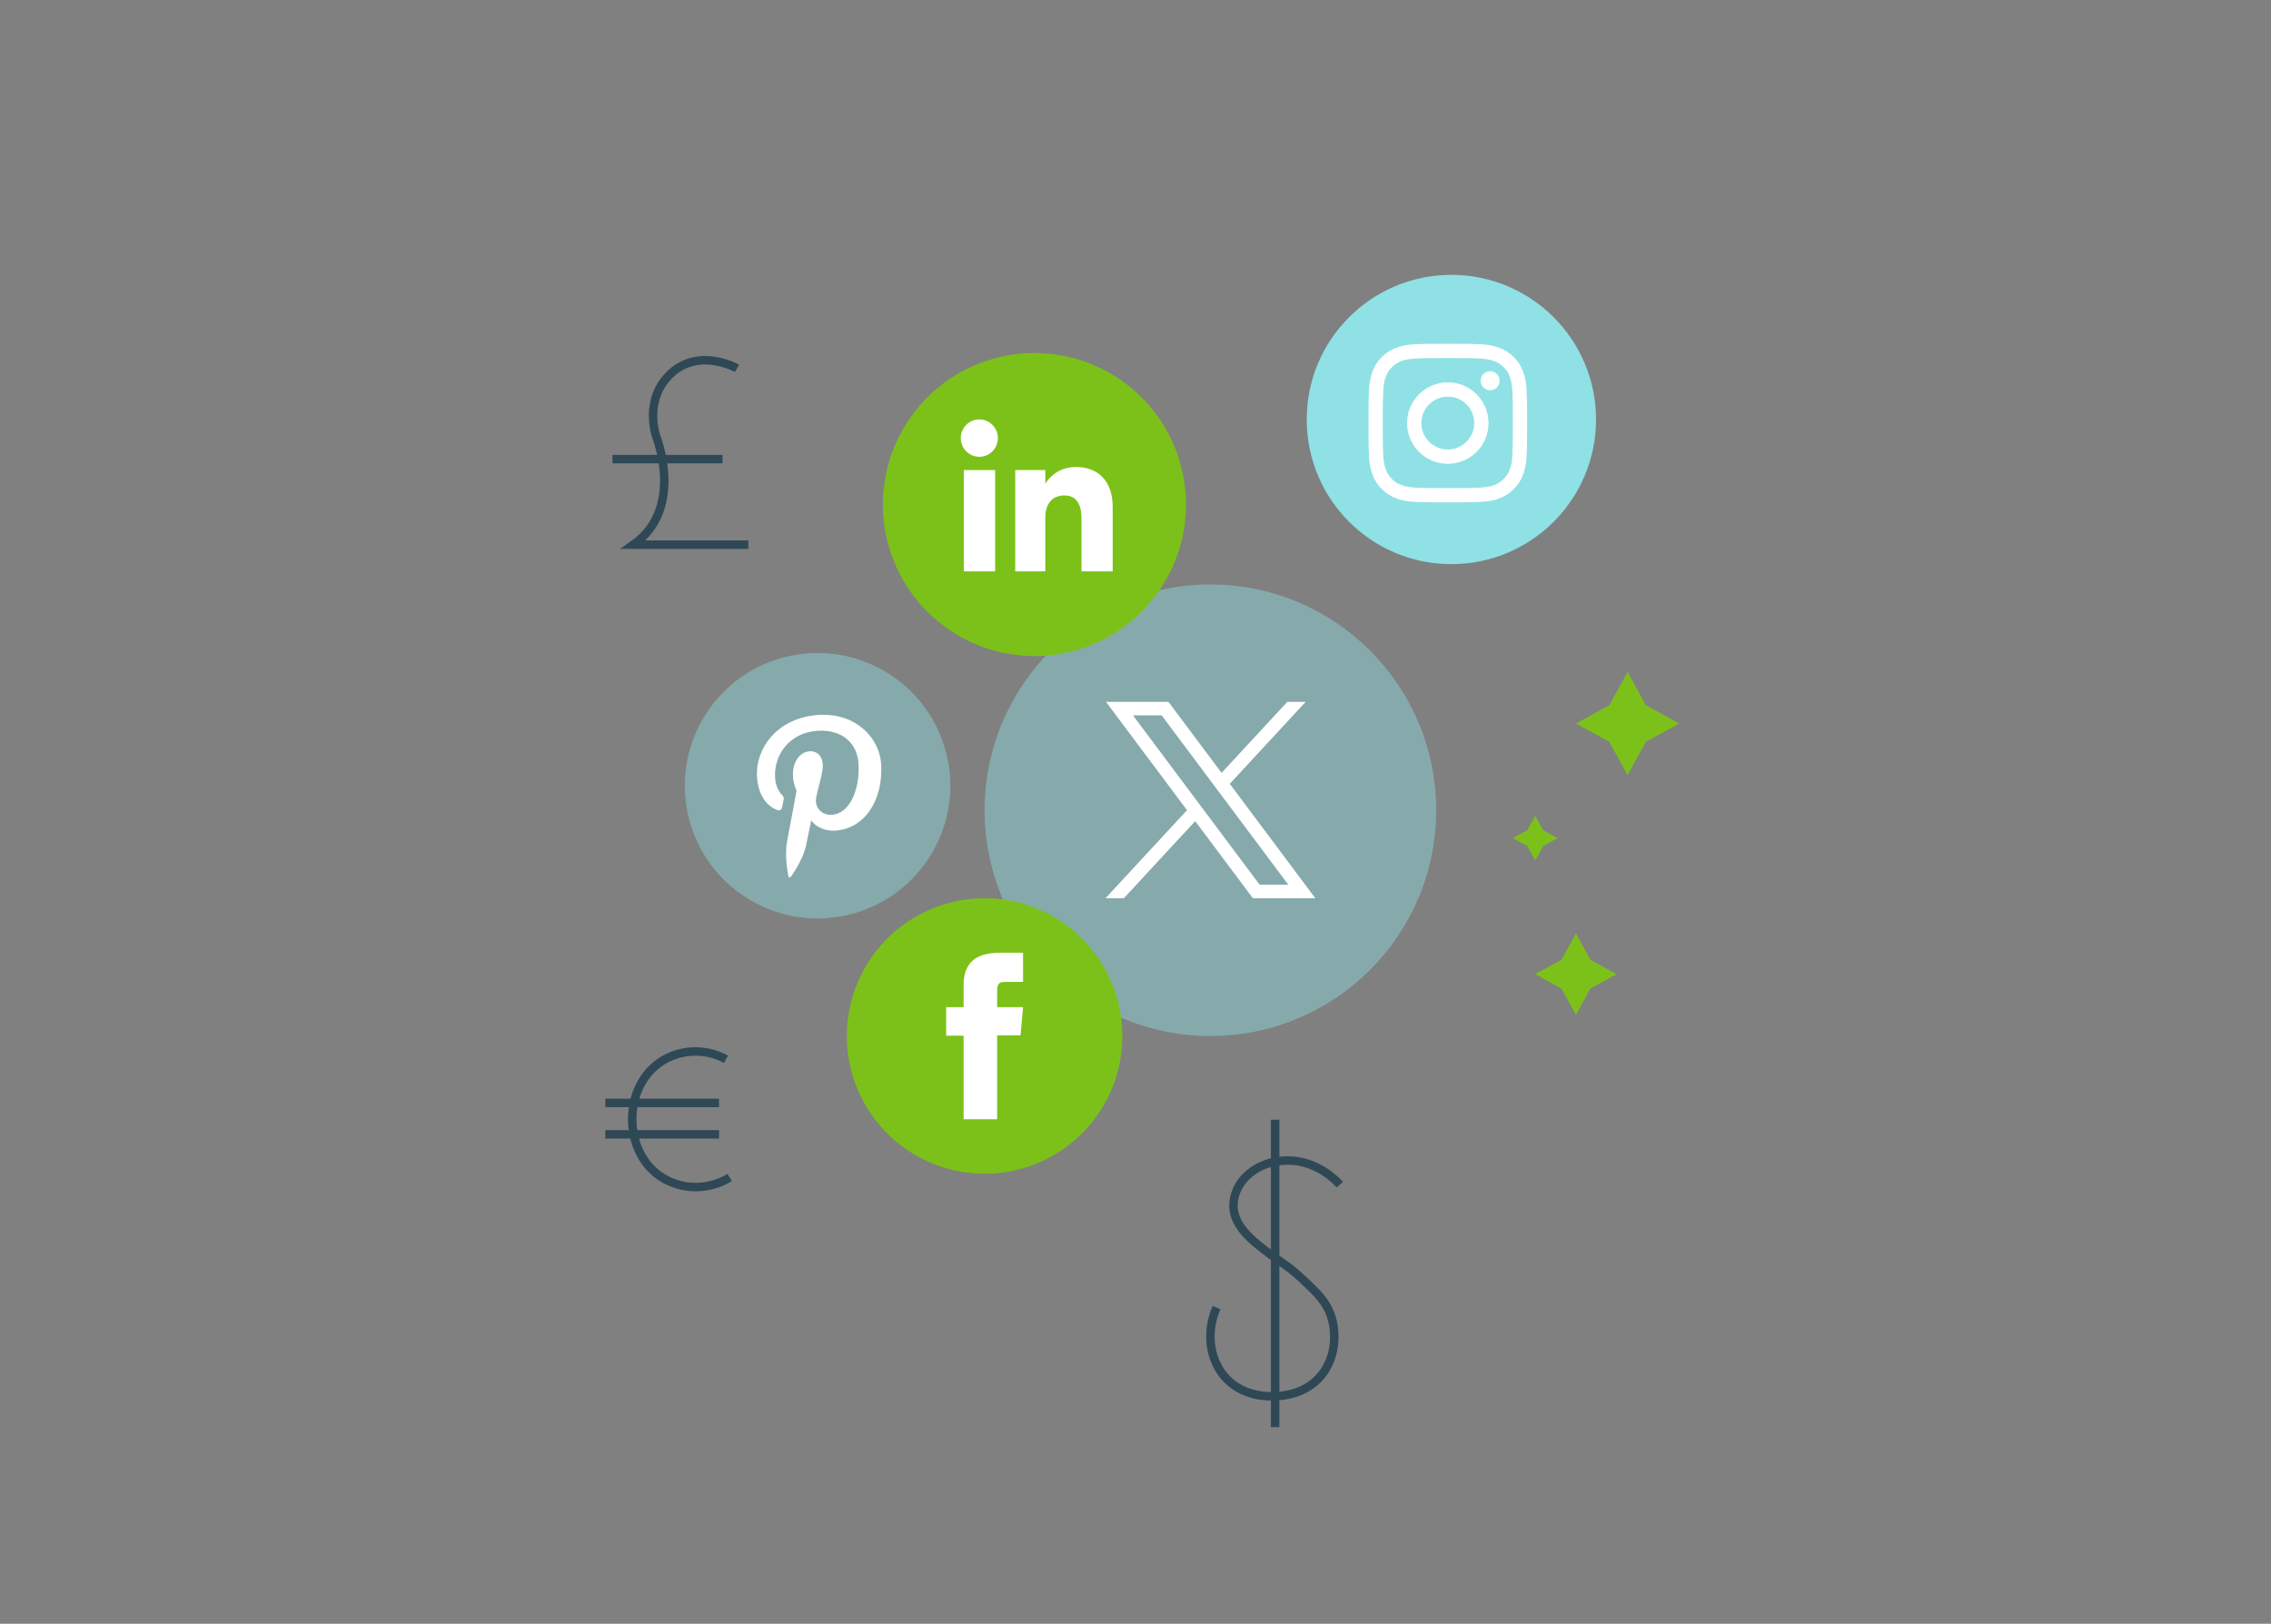 <?xml version="1.0" encoding="UTF-8"?>
<svg xmlns="http://www.w3.org/2000/svg" width="537" height="384" viewBox="0 0 537 384" fill="none">
  <rect x="0" y="0" width="537" height="384" fill="#808080" stroke="none"/>
  <path d="M316.825 280.16C315.84 279.091 311.45 274.56 304.749 274.456C303.1 274.43 298.963 274.585 295.333 277.622C292.743 279.789 291.164 283.299 291.813 286.612C292.434 289.778 294.869 292.253 297.363 294.3C302.472 298.492 303.924 298.685 308.155 302.668C311.427 305.749 313.75 307.935 314.859 311.599C316.164 315.908 315.715 322.009 311.645 326.129C308.404 329.409 304.358 329.927 302.766 330.106C300.681 330.341 294.559 330.616 290.187 326.221C286.051 322.065 285.026 315.282 287.663 309.22" stroke="#2F4856" stroke-width="2" stroke-miterlimit="10"></path>
  <path d="M301.519 264.806V337.505" stroke="#2F4856" stroke-width="2" stroke-miterlimit="10"></path>
  <path d="M171.652 250.506C166.793 247.85 160.863 248.075 156.274 251.096C147.294 257.008 147.252 272.106 156.057 278.138C160.923 281.471 167.396 281.605 172.532 278.471" stroke="#2F4856" stroke-width="2" stroke-miterlimit="10"></path>
  <path d="M143.132 260.833H170.028" stroke="#2F4856" stroke-width="2" stroke-miterlimit="10"></path>
  <path d="M143.132 268.26H170.028" stroke="#2F4856" stroke-width="2" stroke-miterlimit="10"></path>
  <path d="M174.278 87.121C174.278 87.121 165.528 82.137 158.779 88.215C152.03 94.293 155.141 103.15 155.141 103.15C155.141 103.15 162.034 120.191 149.78 128.808H176.959" stroke="#2F4856" stroke-width="2" stroke-miterlimit="10"></path>
  <path d="M144.822 108.577H170.842" stroke="#2F4856" stroke-width="2" stroke-miterlimit="10"></path>
  <path d="M343.192 133.414C324.301 133.414 308.987 118.1 308.987 99.208C308.987 80.317 324.301 65.003 343.192 65.002C362.083 65.002 377.397 80.316 377.397 99.208C377.397 118.099 362.083 133.414 343.192 133.414Z" fill="#8FE1E5"></path>
  <path d="M342.347 84.678C347.355 84.678 347.948 84.697 349.925 84.787C351.753 84.87 352.747 85.176 353.408 85.433C354.283 85.773 354.908 86.179 355.564 86.836C356.22 87.492 356.627 88.117 356.967 88.992C357.224 89.653 357.529 90.646 357.613 92.475C357.703 94.452 357.722 95.046 357.722 100.054C357.722 105.062 357.702 105.655 357.613 107.632C357.529 109.461 357.224 110.454 356.967 111.114C356.627 111.99 356.22 112.614 355.564 113.271C354.908 113.927 354.283 114.334 353.408 114.674C352.747 114.931 351.753 115.237 349.925 115.32C347.948 115.41 347.355 115.429 342.347 115.429C337.339 115.429 336.746 115.41 334.768 115.32C332.939 115.237 331.946 114.931 331.285 114.674C330.41 114.334 329.785 113.928 329.128 113.271C328.472 112.614 328.066 111.99 327.725 111.114C327.468 110.453 327.162 109.46 327.079 107.632C326.989 105.654 326.97 105.061 326.97 100.053C326.97 95.045 326.989 94.452 327.079 92.474C327.162 90.645 327.468 89.652 327.725 88.991C328.065 88.116 328.472 87.491 329.128 86.835C329.785 86.179 330.409 85.772 331.285 85.432C331.946 85.175 332.939 84.869 334.768 84.786C336.745 84.696 337.339 84.677 342.346 84.677M342.346 81.298C337.252 81.298 336.614 81.32 334.613 81.411C332.617 81.502 331.254 81.819 330.061 82.283C328.828 82.762 327.782 83.403 326.739 84.446C325.696 85.489 325.055 86.535 324.576 87.768C324.112 88.961 323.795 90.324 323.704 92.32C323.613 94.321 323.591 94.959 323.591 100.053C323.591 105.147 323.613 105.785 323.704 107.786C323.795 109.782 324.112 111.145 324.576 112.338C325.055 113.571 325.696 114.617 326.739 115.66C327.782 116.703 328.827 117.344 330.061 117.823C331.254 118.286 332.617 118.604 334.613 118.695C336.614 118.786 337.252 118.808 342.346 118.808C347.439 118.808 348.078 118.786 350.078 118.695C352.074 118.604 353.437 118.287 354.631 117.823C355.864 117.344 356.91 116.702 357.953 115.66C358.996 114.617 359.637 113.571 360.116 112.338C360.579 111.145 360.896 109.782 360.988 107.786C361.079 105.786 361.1 105.147 361.1 100.053C361.1 94.959 361.079 94.321 360.988 92.32C360.897 90.324 360.579 88.961 360.116 87.768C359.637 86.535 358.995 85.488 357.953 84.446C356.911 83.403 355.864 82.762 354.631 82.283C353.438 81.82 352.075 81.502 350.079 81.411C348.078 81.32 347.44 81.298 342.346 81.298Z" fill="white"></path>
  <path d="M342.347 90.423C337.028 90.423 332.716 94.735 332.716 100.054C332.716 105.373 337.028 109.685 342.347 109.685C347.666 109.685 351.978 105.373 351.978 100.054C351.978 94.735 347.666 90.423 342.347 90.423ZM342.347 106.305C338.894 106.305 336.095 103.506 336.095 100.053C336.095 96.6 338.894 93.801 342.347 93.801C345.8 93.801 348.598 96.6 348.598 100.053C348.598 103.505 345.799 106.305 342.347 106.305Z" fill="white"></path>
  <path d="M354.609 90.042C354.609 91.285 353.601 92.293 352.359 92.293C351.115 92.293 350.108 91.285 350.108 90.042C350.108 88.799 351.115 87.791 352.359 87.791C353.602 87.791 354.609 88.799 354.609 90.042Z" fill="white"></path>
  <path d="M363.01 203.494L361.139 200.074L357.719 198.204L361.139 196.333L363.01 192.913L364.88 196.333L368.301 198.204L364.88 200.074L363.01 203.494Z" fill="#7CC119"></path>
  <path d="M372.64 240.008L369.235 233.782L363.01 230.377L369.235 226.972L372.64 220.747L376.045 226.972L382.271 230.377L376.045 233.782L372.64 240.008Z" fill="#7CC119"></path>
  <path d="M384.858 183.334L380.538 175.436L372.64 171.116L380.538 166.797L384.858 158.898L389.178 166.797L397.076 171.116L389.178 175.436L384.858 183.334Z" fill="#7CC119"></path>
  <path opacity="0.43" d="M286.212 245.007C256.725 245.007 232.821 221.103 232.821 191.615C232.821 162.128 256.725 138.224 286.212 138.224C315.7 138.224 339.604 162.128 339.604 191.615C339.604 221.103 315.7 245.007 286.212 245.007Z" fill="#8FE1E5"></path>
  <path opacity="0.43" d="M201.531 216.111C184.8 220.646 167.559 210.759 163.024 194.028C158.489 177.296 168.376 160.056 185.107 155.521C201.839 150.986 219.079 160.873 223.614 177.604C228.149 194.336 218.262 211.576 201.531 216.111Z" fill="#8FE1E5"></path>
  <path d="M183.855 191.575C184.364 191.756 184.804 191.539 184.923 190.978C185.005 190.59 185.198 189.611 185.286 189.203C185.407 188.647 185.341 188.459 184.914 188.001C183.986 187.004 183.361 185.687 183.271 183.784C183.011 178.264 186.907 173.127 193.532 172.815C199.398 172.538 202.79 175.971 203.015 180.759C203.312 187.057 200.775 192.504 196.637 192.699C194.351 192.807 192.552 190.998 192.99 188.655C193.518 185.856 194.648 182.81 194.553 180.812C194.469 179.024 193.438 177.578 191.452 177.671C189.115 177.781 187.353 180.287 187.505 183.524C187.602 185.586 188.366 186.948 188.366 186.948C188.366 186.948 186.453 197.191 186.117 198.983C185.448 202.555 186.362 206.853 186.443 207.287C186.491 207.545 186.827 207.59 186.968 207.389C187.171 207.097 189.791 203.53 190.574 200.054C190.797 199.07 191.829 193.978 191.829 193.978C192.655 195.39 194.935 196.559 197.292 196.448C204.315 196.117 208.777 189.491 208.373 180.922C208.067 174.443 202.296 168.667 193.954 169.06C183.575 169.55 178.693 177.237 178.986 183.442C179.163 187.2 180.744 190.475 183.853 191.575H183.855Z" fill="white"></path>
  <path d="M222.768 275.992C205.655 270.44 196.284 252.067 201.835 234.954C207.387 217.841 225.76 208.469 242.873 214.021C259.986 219.573 269.357 237.946 263.806 255.059C258.254 272.172 239.881 281.544 222.768 275.992Z" fill="#7CC119"></path>
  <path d="M227.857 264.697H235.787V244.839H241.319L241.909 238.19H235.787C235.787 238.19 235.787 235.708 235.787 234.403C235.787 232.836 236.102 232.216 237.618 232.216C238.838 232.216 241.909 232.216 241.909 232.216V225.316C241.909 225.316 237.385 225.316 236.418 225.316C230.517 225.316 227.857 227.915 227.857 232.889C227.857 237.222 227.857 238.19 227.857 238.19H223.733V244.922H227.857V264.696V264.697Z" fill="white"></path>
  <path d="M252.36 154.304C233.041 158.587 213.907 146.398 209.624 127.079C205.341 107.76 217.53 88.626 236.849 84.342C256.168 80.059 275.302 92.248 279.586 111.567C283.869 130.886 271.68 150.02 252.361 154.303L252.36 154.304Z" fill="#7CC119"></path>
  <path d="M235.317 111.168H227.901V135.124H235.317V111.168Z" fill="white"></path>
  <path d="M231.573 108.031C233.995 108.031 235.958 106.05 235.958 103.61C235.958 101.17 233.995 99.19 231.573 99.19C229.151 99.19 227.188 101.169 227.188 103.61C227.188 106.051 229.15 108.031 231.573 108.031Z" fill="white"></path>
  <path d="M247.171 122.548C247.171 119.18 248.721 117.174 251.689 117.174C254.415 117.174 255.726 119.1 255.726 122.548C255.726 125.998 255.726 135.123 255.726 135.123H263.107C263.107 135.123 263.107 126.372 263.107 119.955C263.107 113.538 259.47 110.436 254.391 110.436C249.312 110.436 247.172 114.394 247.172 114.394V111.167H240.059V135.123H247.172C247.172 135.123 247.171 126.238 247.171 122.548Z" fill="white"></path>
  <path d="M261.524 165.982L280.681 191.6L261.405 212.423H265.743L282.62 194.188L296.254 212.423H311.019L290.791 185.368L308.734 165.982H304.396L288.853 182.775L276.29 165.982H261.525H261.524ZM267.905 169.18H274.687L304.638 209.23H297.856L267.905 169.18Z" fill="white"></path>
</svg>
